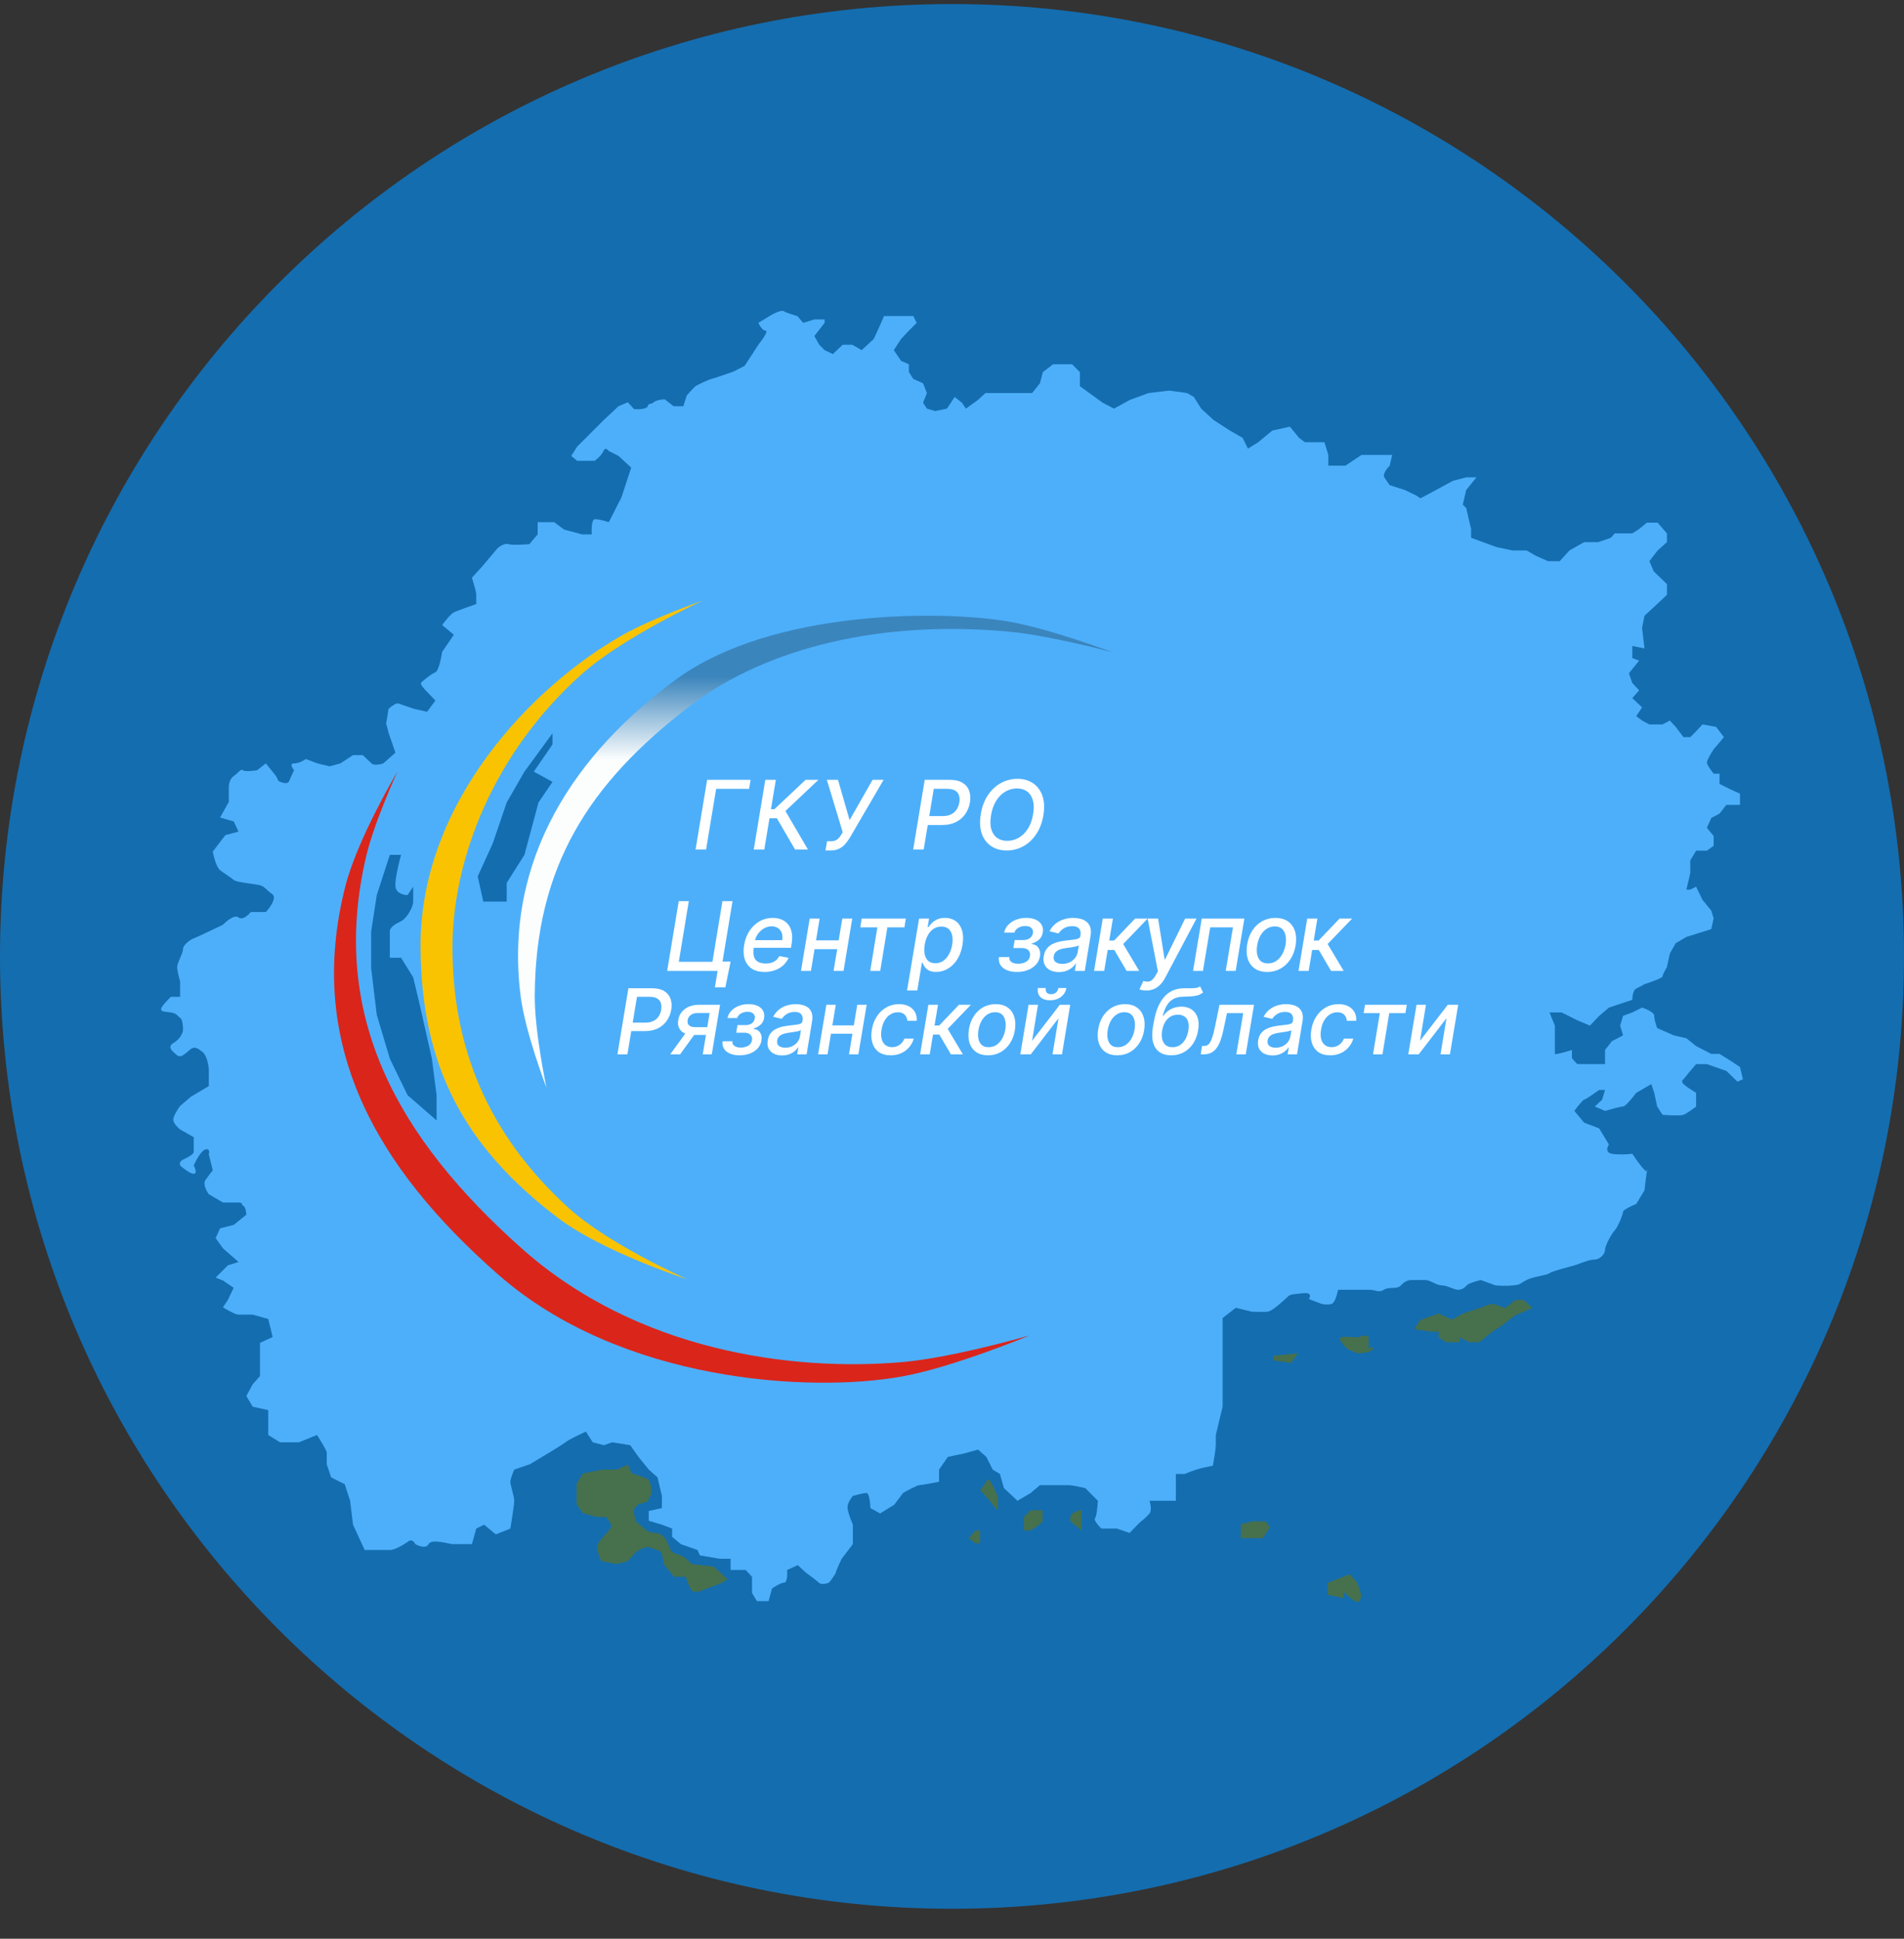 <svg width="56" height="57" viewBox="0 0 56 57" fill="none" xmlns="http://www.w3.org/2000/svg">
<rect x="0" y="0" width="56" height="57" fill="#333333" stroke="none"/>
<g clip-path="url(#clip0_1587_1049)">
<path d="M56 28.119C56 12.655 43.464 0.119 28 0.119C12.536 0.119 0 12.655 0 28.119C0 43.583 12.536 56.119 28 56.119C43.464 56.119 56 43.583 56 28.119Z" fill="#146DAF"/>
<path d="M24.253 9.492L23.952 9.879L24.096 10.137L24.253 10.295L24.497 10.41L24.783 10.137H25.07L25.342 10.295L25.7 9.965L25.915 9.492L26.001 9.292H26.503H26.861L26.961 9.492L26.732 9.722L26.503 9.965L26.288 10.295L26.503 10.61L26.732 10.71V10.94L26.861 11.14L27.148 11.269L27.262 11.556L27.148 11.842L27.262 12.014L27.506 12.086L27.85 12.014L28.079 11.671L28.294 11.842L28.408 12.014L28.767 11.756L28.982 11.556H29.512H29.913H30.357L30.586 11.269L30.672 10.94L30.973 10.71H31.532L31.761 10.94V11.355L32.435 11.842L32.764 12.014L33.237 11.756L33.781 11.556L34.383 11.484L34.913 11.556L35.114 11.671L35.329 12.014L35.687 12.344L36.174 12.659L36.547 12.874L36.704 13.189L37.005 13.003L37.421 12.659L37.937 12.544L38.209 12.874L38.381 13.003H38.696H38.954L39.069 13.376V13.691H39.57L40.043 13.376H40.602H40.946L40.874 13.691C40.797 13.767 40.659 13.943 40.716 14.035C40.774 14.126 40.845 14.226 40.874 14.264L41.318 14.407L41.648 14.565L41.777 14.651L42.235 14.407L42.737 14.135L43.123 14.035H43.424L43.123 14.407L43.023 14.837L43.123 14.937L43.267 15.553V15.811L44.012 16.084L44.485 16.184H44.9L45.172 16.341L45.531 16.499H45.874L46.161 16.184L46.591 15.94H47.006L47.379 15.811L47.493 15.682H48.009L48.21 15.553L48.439 15.367H48.754L49.027 15.682V15.94L48.754 16.184L48.511 16.499L48.64 16.8L49.027 17.172V17.488L48.754 17.746L48.367 18.104L48.296 18.462L48.367 19.064L48.009 18.992V19.35L48.21 19.422L47.909 19.795L48.009 20.081L48.21 20.296L48.009 20.525L48.296 20.797L48.124 21.055L48.296 21.184L48.511 21.299H48.898L49.113 21.184L49.285 21.371L49.514 21.672H49.714L49.886 21.5L50.073 21.299L50.474 21.371L50.703 21.672L50.402 22.03C50.335 22.13 50.202 22.348 50.202 22.417C50.202 22.485 50.335 22.665 50.402 22.746H50.574V23.047L50.918 23.219L51.176 23.334V23.663H50.775L50.574 23.921L50.331 24.05L50.202 24.337L50.402 24.58V24.867L50.202 25.01H49.886L49.714 25.297V25.669L49.6 26.156H49.714L49.886 26.07L50.073 26.457L50.331 26.772L50.402 27.002L50.331 27.317L49.6 27.546L49.285 27.732L49.113 28.033L49.027 28.434C48.984 28.506 48.898 28.661 48.898 28.707C48.898 28.753 48.544 28.879 48.367 28.936C48.325 28.96 48.216 29.019 48.124 29.065C48.032 29.111 48.009 29.304 48.009 29.395L47.322 29.624L47.035 29.867L46.763 30.154L46.39 29.996L45.932 29.767H45.574L45.731 30.154V30.526V30.985C45.731 31.019 46.066 30.923 46.233 30.87V31.114L46.39 31.286H46.691H47.035H47.207V30.87L47.408 30.612L47.737 30.44L47.651 30.154L47.737 29.867L48.009 29.767L48.296 29.624C48.415 29.662 48.654 29.764 48.654 29.867C48.654 29.971 48.711 30.149 48.74 30.226L49.227 30.44L49.6 30.526L49.886 30.756L50.331 30.985H50.574L50.918 31.2L51.176 31.372L51.262 31.73L51.104 31.802L50.775 31.486L50.202 31.286H49.886L49.714 31.486L49.514 31.73C49.485 31.749 49.445 31.805 49.514 31.873C49.583 31.942 49.791 32.074 49.886 32.131V32.532C49.8 32.599 49.605 32.742 49.514 32.776C49.422 32.81 49.065 32.79 48.898 32.776L48.74 32.532L48.654 32.131L48.568 31.873L48.124 32.131C48.024 32.265 47.806 32.532 47.737 32.532C47.668 32.532 47.355 32.618 47.207 32.661L46.906 32.532L47.121 32.332L47.207 32.045H47.035C46.901 32.141 46.625 32.332 46.591 32.332C46.556 32.332 46.386 32.551 46.304 32.661L46.591 33.005L47.035 33.177L47.322 33.65C47.269 33.726 47.213 33.888 47.408 33.922C47.602 33.957 47.89 33.937 48.009 33.922C48.136 34.115 48.373 34.446 48.437 34.441C48.447 34.38 48.453 34.359 48.453 34.409C48.453 34.43 48.448 34.44 48.437 34.441C48.418 34.559 48.386 34.826 48.367 34.997L48.124 35.398C47.995 35.45 47.737 35.57 47.737 35.627C47.737 35.699 47.58 36.086 47.493 36.172C47.408 36.258 47.207 36.616 47.207 36.745C47.207 36.874 47.049 37.031 46.906 37.031C46.763 37.031 46.548 37.117 46.39 37.175C46.233 37.232 45.674 37.361 45.574 37.433C45.473 37.504 45.129 37.519 44.9 37.633C44.671 37.748 44.757 37.762 44.513 37.791C44.318 37.814 44.079 37.8 43.983 37.791L43.553 37.633C43.434 37.662 43.184 37.733 43.138 37.791C43.08 37.862 42.995 37.92 42.88 37.92C42.765 37.92 42.565 37.791 42.407 37.791C42.249 37.791 42.063 37.633 41.92 37.633H41.519C41.433 37.633 41.318 37.662 41.203 37.791C41.089 37.92 40.86 37.819 40.702 37.92C40.544 38.02 40.473 37.92 40.258 37.92H39.355C39.331 38.044 39.261 38.301 39.169 38.335C39.077 38.37 38.93 38.35 38.868 38.335L38.495 38.192C38.543 38.125 38.578 37.997 38.338 38.02C38.037 38.049 37.951 38.049 37.879 38.12C37.65 38.335 37.407 38.55 37.278 38.565C37.174 38.576 36.929 38.569 36.819 38.565L36.346 38.45L35.959 38.751V41.358L35.759 42.19V42.49C35.759 42.594 35.701 42.935 35.673 43.092C35.553 43.116 35.289 43.172 35.186 43.207C35.082 43.241 34.913 43.307 34.842 43.336H34.584V43.665V44.124H34.412H33.81C33.839 44.215 33.879 44.416 33.81 44.496C33.724 44.597 33.624 44.683 33.566 44.726C33.521 44.76 33.318 44.969 33.223 45.069L32.85 44.941H32.392C32.31 44.859 32.16 44.685 32.205 44.64C32.251 44.594 32.282 44.277 32.291 44.124L31.919 43.751C31.795 43.723 31.526 43.665 31.446 43.665H30.586L30.314 43.895L29.927 44.124L29.526 43.751L29.411 43.336L29.196 43.207L29.01 42.834L28.767 42.619L28.351 42.734L27.878 42.834L27.62 43.207V43.565C27.448 43.599 27.09 43.665 27.033 43.665C26.976 43.665 26.694 43.818 26.56 43.895L26.302 44.239L25.887 44.496L25.6 44.339C25.595 44.191 25.566 43.895 25.485 43.895C25.405 43.895 25.184 43.952 25.084 43.981C25.027 44.047 24.915 44.213 24.927 44.339C24.938 44.465 25.036 44.716 25.084 44.826V45.399L24.755 45.829C24.702 45.939 24.594 46.173 24.583 46.23C24.571 46.287 24.444 46.455 24.382 46.531C24.311 46.56 24.15 46.6 24.081 46.531C24.012 46.462 23.795 46.302 23.694 46.23L23.465 46.015L23.15 46.158C23.16 46.283 23.156 46.531 23.064 46.531C22.972 46.531 22.787 46.646 22.706 46.703L22.605 47.075H22.262L22.118 46.832V46.359L21.932 46.158H21.488V45.829H21.173L20.585 45.729L20.514 45.571L20.026 45.399L19.768 45.184V44.941L19.468 44.826L19.081 44.711V44.425L19.468 44.339V43.981L19.339 43.436L19.081 43.207L18.78 42.834L18.536 42.49L18.006 42.404L17.762 42.49L17.433 42.404L17.232 42.089C17.065 42.166 16.711 42.336 16.631 42.404C16.55 42.473 15.9 42.863 15.585 43.049L15.126 43.207C15.088 43.293 15.011 43.485 15.011 43.565C15.011 43.665 15.126 44.009 15.126 44.124C15.126 44.216 15.05 44.706 15.011 44.941L14.582 45.112L14.238 44.826L14.008 44.941L13.88 45.399H13.321C13.22 45.399 12.69 45.227 12.604 45.399C12.536 45.537 12.318 45.456 12.217 45.399C12.189 45.342 12.109 45.244 12.017 45.313C11.902 45.399 11.616 45.571 11.472 45.571H10.727L10.383 44.826L10.297 44.124L10.14 43.637L9.739 43.436L9.61 43.049V42.705C9.61 42.648 9.419 42.338 9.323 42.19L8.793 42.404H8.234L7.89 42.19V41.86V41.459L7.432 41.358L7.246 41.043L7.432 40.699L7.647 40.456V39.983V39.481L8.019 39.31L7.89 38.779L7.432 38.651H7.016C6.925 38.651 6.672 38.507 6.558 38.436L6.701 38.221L6.873 37.862L6.558 37.648L6.343 37.562L6.701 37.203L7.016 37.103L6.558 36.702L6.343 36.401L6.472 36.114L6.873 36.014L7.246 35.713C7.241 35.637 7.217 35.478 7.16 35.455C7.088 35.427 7.16 35.355 7.016 35.355H6.558L6.142 35.111C6.075 35.021 5.962 34.81 6.042 34.696C6.122 34.581 6.219 34.457 6.257 34.409L6.142 33.937C6.161 33.874 6.168 33.759 6.042 33.793C5.916 33.828 5.76 34.123 5.698 34.266C5.741 34.347 5.801 34.51 5.698 34.51C5.595 34.51 5.388 34.347 5.297 34.266C5.283 34.228 5.28 34.14 5.383 34.094C5.512 34.037 5.698 33.937 5.698 33.865V33.435L5.297 33.206C5.23 33.153 5.096 33.022 5.096 32.919C5.096 32.816 5.23 32.609 5.297 32.518L5.612 32.246L6.142 31.931V31.486C6.142 31.329 6.085 31.028 5.956 30.928C5.827 30.827 5.727 30.756 5.612 30.842C5.498 30.928 5.326 31.128 5.211 31.028C5.096 30.928 4.896 30.784 5.096 30.67C5.297 30.555 5.383 30.355 5.383 30.283C5.383 30.211 5.383 29.982 5.297 29.925C5.211 29.867 5.211 29.796 5.025 29.767C4.838 29.738 4.738 29.753 4.738 29.667C4.738 29.598 4.929 29.399 5.025 29.308H5.297V28.85C5.268 28.755 5.211 28.538 5.211 28.434C5.211 28.305 5.383 28.033 5.383 27.904C5.383 27.775 5.612 27.618 5.698 27.589C5.767 27.566 6.3 27.312 6.558 27.188C6.663 27.078 6.902 26.881 7.016 26.973C7.131 27.065 7.303 26.906 7.375 26.815H7.819C7.943 26.682 8.154 26.388 8.005 26.285C7.819 26.156 7.819 26.099 7.69 26.042C7.561 25.984 6.973 25.956 6.873 25.87C6.773 25.784 6.601 25.683 6.472 25.583C6.369 25.503 6.286 25.187 6.257 25.039L6.629 24.552L7.016 24.451L6.873 24.15L6.472 24.036L6.73 23.577V23.133C6.73 23.061 6.758 22.898 6.873 22.818C7.016 22.718 7.088 22.589 7.145 22.646C7.191 22.692 7.441 22.665 7.561 22.646L7.819 22.445L8.12 22.818L8.191 22.961C8.277 23.009 8.461 23.076 8.506 22.961C8.564 22.818 8.65 22.646 8.65 22.646C8.592 22.579 8.512 22.445 8.65 22.445C8.787 22.445 8.936 22.359 8.994 22.316L9.338 22.445L9.696 22.531L10.011 22.445L10.383 22.202H10.67C10.727 22.254 10.859 22.377 10.928 22.445C10.997 22.514 11.186 22.474 11.272 22.445L11.63 22.13L11.429 21.543L11.358 21.27L11.429 20.84C11.496 20.778 11.647 20.66 11.716 20.683C11.785 20.706 12.05 20.797 12.175 20.84L12.561 20.927L12.805 20.597L12.561 20.339C12.485 20.267 12.344 20.113 12.389 20.067C12.447 20.009 12.69 19.809 12.805 19.766C12.897 19.732 12.977 19.35 13.005 19.164L13.349 18.663L13.005 18.376C13.082 18.271 13.258 18.049 13.349 18.003C13.441 17.958 13.827 17.822 14.008 17.76V17.473C14.008 17.405 13.922 17.12 13.88 16.986L14.18 16.657L14.639 16.112C14.701 16.06 14.851 15.963 14.954 15.998C15.057 16.032 15.408 16.012 15.57 15.998L15.814 15.711V15.353H16.301L16.588 15.568L17.118 15.711H17.404C17.395 15.568 17.399 15.278 17.49 15.267C17.582 15.255 17.805 15.319 17.906 15.353L18.278 14.622L18.565 13.748L18.192 13.404L17.906 13.261C17.872 13.213 17.794 13.146 17.748 13.261C17.702 13.376 17.557 13.5 17.49 13.547H16.974L16.802 13.404L16.974 13.132L17.748 12.358L18.192 11.943L18.465 11.828L18.651 12.029C18.77 12.038 19.018 12.034 19.052 11.943C19.095 11.828 19.124 11.914 19.224 11.828C19.304 11.759 19.477 11.742 19.553 11.742L19.811 11.943H20.098L20.198 11.627C20.265 11.551 20.41 11.39 20.456 11.355C20.514 11.312 20.857 11.155 20.929 11.14C20.986 11.129 21.383 10.992 21.574 10.925L21.903 10.754L22.305 10.137C22.414 9.999 22.611 9.722 22.52 9.722C22.428 9.722 22.338 9.569 22.305 9.492L22.634 9.292C22.744 9.225 22.981 9.103 23.05 9.149C23.118 9.195 23.346 9.263 23.451 9.292L23.623 9.492L23.952 9.392H24.253V9.492Z" fill="#4DAFFA"/>
<path d="M18.141 43.207L18.465 43.058L18.577 43.319C18.685 43.348 18.928 43.421 19.038 43.481C19.147 43.541 19.166 43.797 19.162 43.917L19.038 44.154L18.776 44.228C18.735 44.261 18.649 44.343 18.639 44.403C18.629 44.462 18.685 44.652 18.714 44.739L19.038 45.013C19.087 45.033 19.214 45.075 19.324 45.075C19.433 45.075 19.552 45.208 19.598 45.274L19.747 45.623C19.81 45.652 19.954 45.715 20.034 45.735C20.113 45.755 20.274 45.909 20.345 45.984L20.992 46.059L21.403 46.432L21.217 46.544L20.992 46.632L20.656 46.756C20.582 46.789 20.415 46.836 20.345 46.756C20.275 46.676 20.2 46.457 20.171 46.358H19.822L19.523 45.984C19.502 45.864 19.458 45.623 19.448 45.623C19.436 45.623 19.15 45.486 19.038 45.486C18.948 45.486 18.784 45.577 18.714 45.623L18.465 45.897L18.141 45.984L17.68 45.897C17.639 45.793 17.556 45.566 17.556 45.486C17.556 45.406 17.689 45.237 17.755 45.162C17.813 45.104 17.937 44.97 17.967 44.901C17.997 44.831 17.888 44.672 17.83 44.602H17.556L17.145 44.49L16.958 44.228V43.618L17.145 43.319C17.328 43.282 17.705 43.207 17.755 43.207H18.141Z" fill="#47704D"/>
<path d="M28.49 45.222L28.688 44.996H28.829V45.377H28.688L28.49 45.222Z" fill="#47704D"/>
<path d="M29.111 44.121C29.168 44.201 29.295 44.37 29.352 44.403V44.022C29.295 43.881 29.168 43.585 29.111 43.528C29.041 43.458 29.027 43.542 28.985 43.599C28.951 43.644 28.867 43.759 28.829 43.81L29.111 44.121Z" fill="#47704D"/>
<path d="M30.114 44.601V44.996H30.311C30.429 44.926 30.664 44.773 30.664 44.728V44.403H30.311L30.114 44.601Z" fill="#47704D"/>
<path d="M31.483 44.728L31.808 44.996V44.813V44.403C31.761 44.403 31.644 44.42 31.553 44.488C31.463 44.556 31.469 44.676 31.483 44.728Z" fill="#47704D"/>
<path d="M36.494 44.813V45.222H36.734H37.143L37.355 44.897L37.228 44.728H36.833L36.494 44.813Z" fill="#47704D"/>
<path d="M39.049 46.888L39.515 46.987V46.803C39.618 46.902 39.845 47.099 39.924 47.099C40.003 47.099 40.032 46.958 40.037 46.888L39.924 46.535L39.698 46.281L39.049 46.535V46.888Z" fill="#47704D"/>
<path d="M37.454 39.858L38.174 39.788L37.976 40.07L37.454 39.999V39.858Z" fill="#47704D"/>
<path d="M39.43 39.322C39.34 39.356 39.524 39.562 39.628 39.66L39.924 39.788C40.061 39.788 40.342 39.762 40.376 39.66C40.41 39.559 40.305 39.618 40.249 39.66C40.254 39.59 40.26 39.423 40.249 39.322C40.237 39.22 40.028 39.279 39.924 39.322C39.797 39.308 39.52 39.288 39.43 39.322Z" fill="#47704D"/>
<path d="M41.604 39.082L42.084 39.152H42.31V39.322L42.536 39.463H42.931V39.322L43.213 39.463H43.51L43.891 39.152C43.985 39.096 44.193 38.966 44.272 38.898C44.351 38.831 44.502 38.72 44.568 38.672C44.728 38.602 45.051 38.461 45.062 38.461C45.074 38.461 44.907 38.301 44.822 38.221H44.568L44.272 38.461C44.168 38.418 43.947 38.334 43.891 38.334C43.834 38.334 43.613 38.418 43.51 38.461L43.03 38.616L42.705 38.8L42.31 38.616C42.164 38.668 41.858 38.777 41.801 38.8C41.745 38.822 41.646 38.997 41.604 39.082Z" fill="#47704D"/>
<path d="M26.525 40.048C28.018 39.921 30.281 39.263 30.281 39.263C30.281 39.263 28.041 40.197 26.525 40.47C23.806 40.958 18.253 40.631 14.661 37.48C11.056 34.318 8.974 30.704 10.157 26.057C10.514 24.654 11.69 22.684 11.69 22.684C11.69 22.684 11.007 24.166 10.77 25.175C9.663 29.885 11.721 33.474 15.332 36.694C18.737 39.731 23.297 40.324 26.525 40.048Z" fill="#DA251B"/>
<path d="M16.404 35.803C17.715 36.801 20.215 37.613 20.215 37.613C20.215 37.613 17.909 36.589 16.734 35.524C14.305 33.322 13.308 30.727 13.308 27.86C13.308 25.246 14.522 22.129 17.115 19.815C18.326 18.735 20.668 17.658 20.668 17.658C20.668 17.658 19.18 18.179 18.307 18.673C15.669 20.167 12.34 23.588 12.369 27.86C12.393 31.339 13.636 33.695 16.404 35.803Z" fill="#F9C302"/>
<path d="M15.311 29.272C15.447 30.361 16.072 31.976 16.072 31.976C16.072 31.976 15.722 30.337 15.728 29.272C15.75 25.494 17.301 23.041 20.303 20.748C22.553 19.03 25.979 18.208 29.744 18.579C30.929 18.696 32.733 19.181 32.733 19.181C32.733 19.181 30.942 18.508 29.744 18.288C27.78 17.927 22.721 17.906 19.902 19.964C16.934 22.131 14.807 25.25 15.311 29.272Z" fill="url(#paint0_linear_1587_1049)"/>
<path d="M22.076 22.927L22.032 23.193H21.063L20.767 24.977H20.458L20.798 22.927H22.076ZM23.385 24.977L22.849 24.058H22.632L22.479 24.977H22.169L22.509 22.927H22.819L22.675 23.792H22.776L23.695 22.927H24.072L23.101 23.844L23.763 24.977H23.385ZM24.279 25.005L24.325 24.732H24.447C24.498 24.732 24.543 24.724 24.579 24.706C24.616 24.689 24.647 24.666 24.673 24.636C24.7 24.606 24.723 24.573 24.743 24.538L24.785 24.465L24.319 22.927H24.647L24.988 24.112L25.664 22.927H25.988L25 24.621C24.958 24.689 24.912 24.752 24.864 24.81C24.815 24.869 24.755 24.916 24.684 24.951C24.614 24.987 24.525 25.005 24.418 25.005H24.279ZM26.858 24.977L27.198 22.927H27.929C28.087 22.927 28.214 22.956 28.309 23.014C28.404 23.072 28.47 23.151 28.505 23.251C28.541 23.351 28.549 23.464 28.528 23.59C28.507 23.716 28.461 23.83 28.392 23.93C28.323 24.031 28.232 24.11 28.117 24.169C28.002 24.227 27.866 24.256 27.707 24.256H27.204L27.247 23.994H27.721C27.822 23.994 27.907 23.976 27.976 23.942C28.045 23.906 28.099 23.858 28.139 23.797C28.178 23.736 28.204 23.667 28.216 23.59C28.229 23.512 28.225 23.443 28.206 23.384C28.186 23.324 28.148 23.277 28.091 23.243C28.034 23.209 27.955 23.192 27.852 23.192H27.464L27.167 24.977H26.858ZM30.688 23.972C30.651 24.187 30.581 24.372 30.477 24.526C30.374 24.68 30.247 24.799 30.097 24.881C29.947 24.963 29.786 25.005 29.612 25.005C29.432 25.005 29.277 24.962 29.149 24.875C29.021 24.789 28.93 24.666 28.875 24.506C28.819 24.346 28.81 24.155 28.847 23.933C28.883 23.718 28.953 23.533 29.056 23.379C29.16 23.224 29.287 23.105 29.437 23.023C29.588 22.94 29.751 22.898 29.926 22.898C30.105 22.898 30.258 22.942 30.385 23.029C30.513 23.115 30.604 23.238 30.66 23.399C30.715 23.559 30.724 23.75 30.688 23.972ZM30.386 23.933C30.414 23.77 30.41 23.633 30.376 23.521C30.343 23.409 30.286 23.324 30.205 23.267C30.124 23.209 30.027 23.181 29.913 23.181C29.791 23.181 29.677 23.212 29.571 23.273C29.466 23.334 29.376 23.424 29.301 23.541C29.226 23.659 29.175 23.802 29.148 23.972C29.12 24.135 29.123 24.273 29.157 24.384C29.191 24.495 29.248 24.58 29.329 24.637C29.411 24.694 29.508 24.722 29.622 24.722C29.743 24.722 29.856 24.692 29.962 24.631C30.068 24.57 30.158 24.481 30.233 24.364C30.308 24.247 30.359 24.103 30.386 23.933Z" fill="white"/>
<path d="M21.488 28.272L21.334 29.029H21.026L21.106 28.545H20.962L21.009 28.272H21.488ZM19.622 28.545L19.963 26.495H20.259L19.965 28.277H20.954L21.248 26.495H21.545L21.205 28.545H19.622ZM22.486 28.576C22.335 28.576 22.21 28.544 22.111 28.479C22.013 28.413 21.945 28.322 21.905 28.204C21.866 28.085 21.859 27.946 21.886 27.786C21.912 27.629 21.965 27.49 22.043 27.37C22.122 27.25 22.22 27.156 22.337 27.088C22.456 27.021 22.586 26.987 22.729 26.987C22.816 26.987 22.897 27.002 22.974 27.03C23.052 27.059 23.117 27.104 23.171 27.166C23.225 27.227 23.263 27.307 23.284 27.405C23.305 27.502 23.304 27.621 23.281 27.76L23.264 27.866H22.041L22.076 27.642H23.005C23.019 27.563 23.015 27.494 22.994 27.433C22.973 27.371 22.936 27.323 22.884 27.288C22.833 27.252 22.768 27.235 22.69 27.235C22.61 27.235 22.535 27.256 22.466 27.298C22.396 27.34 22.338 27.393 22.291 27.459C22.245 27.524 22.216 27.59 22.204 27.659L22.169 27.864C22.152 27.976 22.155 28.066 22.178 28.134C22.202 28.203 22.244 28.252 22.305 28.283C22.364 28.313 22.44 28.329 22.53 28.329C22.588 28.329 22.642 28.321 22.691 28.305C22.741 28.288 22.785 28.264 22.824 28.232C22.863 28.199 22.895 28.158 22.921 28.11L23.195 28.16C23.159 28.244 23.106 28.317 23.037 28.38C22.968 28.442 22.887 28.49 22.794 28.525C22.701 28.559 22.598 28.576 22.486 28.576ZM24.749 27.647L24.706 27.906H23.873L23.915 27.647H24.749ZM24.107 27.007L23.851 28.545H23.558L23.815 27.007H24.107ZM25.066 27.007L24.81 28.545H24.517L24.774 27.007H25.066ZM25.303 27.266L25.345 27.007H26.642L26.6 27.266H26.099L25.889 28.545H25.595L25.805 27.266H25.303ZM26.678 29.122L27.032 27.007H27.325L27.284 27.257H27.309C27.331 27.225 27.362 27.188 27.401 27.145C27.44 27.104 27.492 27.067 27.556 27.035C27.62 27.003 27.7 26.987 27.795 26.987C27.919 26.987 28.024 27.019 28.11 27.081C28.197 27.144 28.258 27.235 28.295 27.353C28.331 27.471 28.336 27.613 28.309 27.779C28.281 27.945 28.23 28.088 28.154 28.207C28.079 28.325 27.988 28.416 27.88 28.48C27.773 28.543 27.658 28.575 27.533 28.575C27.439 28.575 27.366 28.559 27.312 28.528C27.258 28.497 27.218 28.46 27.192 28.418C27.166 28.376 27.147 28.338 27.134 28.306H27.115L26.979 29.122H26.678ZM27.198 27.776C27.18 27.884 27.18 27.979 27.198 28.06C27.215 28.142 27.25 28.206 27.302 28.252C27.354 28.297 27.424 28.32 27.51 28.32C27.599 28.32 27.678 28.296 27.745 28.249C27.812 28.201 27.868 28.136 27.912 28.053C27.957 27.971 27.988 27.879 28.005 27.776C28.022 27.675 28.022 27.584 28.004 27.503C27.988 27.422 27.953 27.358 27.901 27.312C27.849 27.265 27.778 27.242 27.688 27.242C27.601 27.242 27.523 27.264 27.456 27.309C27.389 27.353 27.334 27.416 27.29 27.496C27.246 27.576 27.215 27.669 27.198 27.776ZM29.381 28.139H29.686C29.679 28.201 29.7 28.25 29.747 28.284C29.794 28.318 29.86 28.335 29.945 28.335C30.031 28.335 30.108 28.316 30.174 28.28C30.241 28.242 30.281 28.185 30.293 28.107C30.301 28.06 30.297 28.019 30.279 27.984C30.263 27.949 30.235 27.922 30.196 27.902C30.158 27.883 30.11 27.873 30.054 27.873H29.804L29.844 27.638H30.094C30.178 27.638 30.244 27.619 30.292 27.581C30.341 27.542 30.37 27.494 30.38 27.435C30.39 27.372 30.375 27.322 30.336 27.284C30.298 27.245 30.239 27.226 30.157 27.226C30.076 27.226 30.006 27.244 29.946 27.281C29.886 27.317 29.85 27.363 29.837 27.421H29.534C29.551 27.335 29.59 27.259 29.651 27.195C29.712 27.129 29.789 27.078 29.881 27.042C29.973 27.006 30.074 26.987 30.183 26.987C30.297 26.987 30.393 27.006 30.471 27.042C30.548 27.079 30.604 27.13 30.639 27.195C30.674 27.259 30.684 27.334 30.67 27.418C30.656 27.503 30.619 27.572 30.56 27.626C30.5 27.679 30.429 27.718 30.345 27.741L30.341 27.757C30.4 27.761 30.45 27.779 30.491 27.811C30.531 27.843 30.56 27.886 30.578 27.938C30.595 27.991 30.598 28.051 30.587 28.117C30.571 28.212 30.532 28.293 30.469 28.362C30.406 28.43 30.326 28.483 30.228 28.521C30.132 28.558 30.024 28.576 29.907 28.576C29.794 28.576 29.695 28.558 29.612 28.523C29.528 28.487 29.466 28.436 29.424 28.371C29.383 28.305 29.369 28.228 29.381 28.139ZM31.142 28.579C31.045 28.579 30.96 28.561 30.887 28.525C30.814 28.488 30.761 28.435 30.726 28.366C30.691 28.296 30.682 28.211 30.699 28.11C30.713 28.024 30.742 27.952 30.785 27.896C30.828 27.84 30.881 27.796 30.943 27.763C31.005 27.73 31.073 27.705 31.145 27.688C31.218 27.671 31.291 27.659 31.366 27.651C31.459 27.64 31.535 27.631 31.593 27.624C31.651 27.617 31.695 27.605 31.725 27.59C31.754 27.574 31.772 27.548 31.778 27.512V27.505C31.792 27.418 31.779 27.351 31.74 27.303C31.701 27.254 31.634 27.23 31.538 27.23C31.438 27.23 31.354 27.252 31.285 27.296C31.218 27.34 31.168 27.389 31.136 27.444L30.868 27.38C30.916 27.286 30.977 27.211 31.051 27.154C31.126 27.096 31.208 27.053 31.296 27.027C31.385 27.001 31.476 26.987 31.569 26.987C31.63 26.987 31.694 26.995 31.76 27.009C31.826 27.023 31.886 27.049 31.94 27.087C31.995 27.125 32.035 27.18 32.062 27.251C32.089 27.321 32.093 27.412 32.074 27.524L31.905 28.545H31.613L31.649 28.335H31.637C31.611 28.373 31.576 28.412 31.531 28.449C31.486 28.486 31.431 28.517 31.366 28.542C31.302 28.567 31.227 28.579 31.142 28.579ZM31.244 28.339C31.328 28.339 31.401 28.322 31.466 28.29C31.53 28.257 31.583 28.214 31.623 28.162C31.663 28.108 31.688 28.051 31.698 27.99L31.731 27.792C31.718 27.803 31.696 27.812 31.664 27.821C31.632 27.83 31.597 27.838 31.558 27.844C31.518 27.851 31.48 27.857 31.442 27.861C31.404 27.866 31.373 27.87 31.349 27.874C31.29 27.882 31.235 27.894 31.183 27.911C31.133 27.929 31.09 27.954 31.056 27.986C31.022 28.018 31.001 28.061 30.992 28.114C30.98 28.189 30.998 28.245 31.045 28.283C31.093 28.32 31.16 28.339 31.244 28.339ZM32.178 28.545L32.434 27.007H32.733L32.625 27.652H32.769L33.385 27.007H33.755L33.035 27.755L33.506 28.545H33.135L32.774 27.93H32.579L32.477 28.545H32.178ZM33.714 29.122C33.669 29.122 33.628 29.118 33.593 29.11C33.558 29.104 33.531 29.096 33.514 29.088L33.628 28.843C33.681 28.858 33.728 28.864 33.769 28.86C33.811 28.857 33.851 28.84 33.887 28.808C33.924 28.777 33.961 28.727 33.999 28.66L34.056 28.559L33.754 27.007H34.062L34.253 28.204H34.269L34.857 27.007H35.191L34.269 28.748C34.225 28.831 34.176 28.9 34.12 28.954C34.066 29.01 34.004 29.051 33.936 29.079C33.869 29.108 33.795 29.122 33.714 29.122ZM35.09 28.545L35.346 27.007H36.599L36.343 28.545H36.051L36.264 27.266H35.594L35.381 28.545H35.09ZM37.274 28.576C37.128 28.576 37.005 28.543 36.907 28.476C36.809 28.409 36.74 28.314 36.7 28.194C36.661 28.072 36.654 27.931 36.68 27.77C36.706 27.613 36.757 27.475 36.833 27.358C36.911 27.24 37.007 27.149 37.123 27.084C37.24 27.02 37.37 26.987 37.513 26.987C37.659 26.987 37.781 27.021 37.878 27.088C37.976 27.156 38.045 27.25 38.086 27.372C38.126 27.493 38.133 27.635 38.106 27.796C38.081 27.952 38.029 28.089 37.951 28.207C37.874 28.323 37.777 28.414 37.661 28.479C37.545 28.544 37.416 28.576 37.274 28.576ZM37.291 28.325C37.387 28.325 37.471 28.299 37.542 28.249C37.614 28.198 37.673 28.131 37.718 28.046C37.764 27.962 37.794 27.87 37.811 27.77C37.827 27.673 37.826 27.585 37.81 27.505C37.795 27.424 37.761 27.359 37.71 27.311C37.659 27.262 37.587 27.238 37.496 27.238C37.4 27.238 37.315 27.263 37.243 27.315C37.171 27.365 37.112 27.433 37.066 27.518C37.022 27.603 36.991 27.695 36.975 27.795C36.96 27.891 36.96 27.98 36.975 28.06C36.991 28.14 37.024 28.205 37.075 28.253C37.127 28.301 37.199 28.325 37.291 28.325ZM38.192 28.545L38.448 27.007H38.747L38.639 27.652H38.783L39.399 27.007H39.769L39.048 27.755L39.52 28.545H39.149L38.788 27.93H38.593L38.491 28.545H38.192Z" fill="white"/>
<path d="M18.16 30.998L18.482 29.056H19.175C19.325 29.056 19.445 29.083 19.535 29.138C19.625 29.193 19.687 29.268 19.721 29.363C19.755 29.458 19.762 29.565 19.743 29.685C19.723 29.804 19.68 29.912 19.614 30.007C19.549 30.102 19.462 30.177 19.353 30.233C19.244 30.288 19.115 30.315 18.965 30.315H18.488L18.529 30.067H18.978C19.074 30.067 19.154 30.05 19.219 30.017C19.285 29.984 19.337 29.939 19.374 29.881C19.411 29.823 19.436 29.757 19.447 29.685C19.459 29.611 19.456 29.546 19.437 29.489C19.419 29.432 19.383 29.388 19.328 29.356C19.275 29.323 19.199 29.307 19.103 29.307H18.735L18.453 30.998H18.16ZM20.669 30.998L20.871 29.783H20.522C20.438 29.783 20.37 29.802 20.318 29.841C20.265 29.88 20.234 29.93 20.225 29.993C20.214 30.055 20.226 30.105 20.263 30.143C20.3 30.18 20.357 30.199 20.434 30.199H20.884L20.846 30.428H20.396C20.288 30.428 20.198 30.41 20.126 30.375C20.054 30.339 20.003 30.288 19.972 30.222C19.941 30.157 19.933 30.079 19.948 29.989C19.963 29.897 19.998 29.818 20.052 29.752C20.107 29.685 20.177 29.633 20.264 29.596C20.351 29.56 20.451 29.541 20.563 29.541H21.178L20.935 30.998H20.669ZM19.713 30.998L20.246 30.262H20.537L20.003 30.998H19.713ZM21.252 30.613H21.541C21.535 30.672 21.554 30.718 21.599 30.75C21.644 30.783 21.706 30.799 21.787 30.799C21.868 30.799 21.941 30.782 22.004 30.747C22.067 30.711 22.105 30.657 22.117 30.583C22.124 30.538 22.12 30.5 22.103 30.467C22.087 30.433 22.061 30.408 22.025 30.389C21.988 30.371 21.943 30.362 21.89 30.362H21.653L21.691 30.139H21.928C22.007 30.139 22.07 30.121 22.116 30.085C22.162 30.048 22.189 30.002 22.198 29.946C22.208 29.887 22.194 29.839 22.157 29.803C22.121 29.767 22.065 29.748 21.988 29.748C21.911 29.748 21.844 29.766 21.788 29.8C21.731 29.834 21.696 29.879 21.684 29.933H21.397C21.413 29.852 21.45 29.78 21.508 29.719C21.566 29.657 21.639 29.609 21.726 29.575C21.813 29.54 21.909 29.523 22.012 29.523C22.12 29.523 22.211 29.54 22.285 29.575C22.358 29.609 22.411 29.657 22.444 29.719C22.477 29.78 22.487 29.851 22.473 29.93C22.46 30.011 22.425 30.076 22.369 30.128C22.313 30.178 22.245 30.214 22.166 30.237L22.162 30.252C22.218 30.256 22.265 30.273 22.303 30.303C22.342 30.333 22.369 30.373 22.386 30.423C22.402 30.473 22.405 30.53 22.395 30.593C22.38 30.682 22.343 30.759 22.283 30.825C22.223 30.89 22.147 30.94 22.055 30.975C21.963 31.01 21.862 31.027 21.751 31.027C21.643 31.027 21.55 31.011 21.471 30.977C21.392 30.943 21.333 30.895 21.294 30.833C21.254 30.771 21.24 30.698 21.252 30.613ZM23.001 31.03C22.909 31.03 22.828 31.013 22.759 30.979C22.69 30.944 22.639 30.894 22.606 30.828C22.573 30.763 22.565 30.682 22.581 30.587C22.595 30.504 22.622 30.437 22.662 30.384C22.703 30.33 22.753 30.288 22.812 30.257C22.871 30.226 22.935 30.202 23.004 30.186C23.073 30.171 23.142 30.159 23.212 30.151C23.301 30.141 23.373 30.133 23.428 30.126C23.483 30.119 23.525 30.108 23.553 30.093C23.581 30.078 23.597 30.053 23.603 30.019V30.013C23.616 29.931 23.604 29.867 23.567 29.821C23.53 29.775 23.466 29.752 23.375 29.752C23.281 29.752 23.201 29.773 23.137 29.815C23.073 29.856 23.026 29.903 22.995 29.955L22.741 29.894C22.787 29.806 22.844 29.734 22.915 29.68C22.985 29.625 23.063 29.585 23.147 29.56C23.231 29.535 23.317 29.523 23.405 29.523C23.463 29.523 23.523 29.529 23.586 29.543C23.649 29.557 23.706 29.581 23.757 29.617C23.809 29.653 23.847 29.705 23.872 29.772C23.898 29.838 23.901 29.925 23.884 30.031L23.724 30.998H23.447L23.481 30.799H23.469C23.445 30.836 23.412 30.872 23.369 30.907C23.326 30.942 23.275 30.972 23.213 30.995C23.152 31.019 23.081 31.03 23.001 31.03ZM23.098 30.803C23.177 30.803 23.247 30.787 23.307 30.756C23.369 30.725 23.418 30.685 23.456 30.635C23.494 30.584 23.518 30.53 23.527 30.473L23.558 30.285C23.547 30.295 23.525 30.304 23.495 30.312C23.465 30.321 23.432 30.328 23.395 30.334C23.357 30.341 23.32 30.346 23.285 30.35C23.249 30.355 23.22 30.359 23.196 30.363C23.141 30.37 23.088 30.381 23.04 30.398C22.992 30.414 22.952 30.438 22.919 30.469C22.887 30.499 22.867 30.54 22.859 30.59C22.847 30.66 22.864 30.714 22.909 30.75C22.954 30.785 23.017 30.803 23.098 30.803ZM25.19 30.147L25.15 30.393H24.36L24.4 30.147H25.19ZM24.582 29.541L24.339 30.998H24.062L24.305 29.541H24.582ZM25.49 29.541L25.247 30.998H24.971L25.213 29.541H25.49ZM26.195 31.027C26.054 31.027 25.938 30.995 25.848 30.932C25.757 30.867 25.694 30.778 25.659 30.665C25.623 30.552 25.618 30.422 25.642 30.276C25.666 30.128 25.715 29.998 25.789 29.885C25.863 29.771 25.957 29.682 26.069 29.618C26.181 29.554 26.306 29.523 26.443 29.523C26.554 29.523 26.649 29.543 26.729 29.584C26.808 29.625 26.869 29.681 26.91 29.755C26.951 29.828 26.968 29.914 26.963 30.012H26.687C26.682 29.944 26.657 29.885 26.611 29.835C26.565 29.786 26.497 29.762 26.407 29.762C26.328 29.762 26.255 29.782 26.189 29.824C26.122 29.865 26.067 29.924 26.021 30C25.976 30.076 25.945 30.166 25.928 30.27C25.91 30.376 25.911 30.468 25.931 30.545C25.951 30.622 25.987 30.682 26.039 30.724C26.091 30.766 26.158 30.788 26.237 30.788C26.292 30.788 26.342 30.778 26.389 30.758C26.436 30.738 26.478 30.709 26.514 30.672C26.551 30.634 26.579 30.59 26.599 30.537H26.876C26.849 30.631 26.804 30.715 26.74 30.789C26.677 30.863 26.599 30.922 26.507 30.964C26.414 31.006 26.311 31.027 26.195 31.027ZM27.062 30.998L27.305 29.541H27.588L27.486 30.152H27.622L28.206 29.541H28.556L27.874 30.25L28.32 30.998H27.968L27.627 30.416H27.442L27.345 30.998H27.062ZM29.06 31.027C28.921 31.027 28.805 30.996 28.713 30.933C28.62 30.869 28.554 30.78 28.516 30.665C28.479 30.55 28.473 30.416 28.497 30.264C28.521 30.115 28.57 29.985 28.642 29.873C28.716 29.762 28.807 29.676 28.917 29.614C29.028 29.553 29.151 29.523 29.286 29.523C29.425 29.523 29.54 29.554 29.633 29.618C29.725 29.682 29.791 29.772 29.829 29.887C29.867 30.002 29.873 30.136 29.849 30.289C29.825 30.437 29.776 30.566 29.702 30.677C29.628 30.788 29.537 30.874 29.427 30.936C29.317 30.997 29.194 31.027 29.06 31.027ZM29.076 30.789C29.167 30.789 29.246 30.765 29.314 30.717C29.382 30.669 29.438 30.605 29.481 30.526C29.524 30.446 29.553 30.359 29.569 30.264C29.584 30.172 29.583 30.089 29.568 30.013C29.553 29.936 29.522 29.875 29.473 29.829C29.424 29.783 29.357 29.76 29.27 29.76C29.179 29.76 29.099 29.784 29.03 29.833C28.962 29.881 28.906 29.945 28.863 30.025C28.821 30.105 28.792 30.193 28.777 30.288C28.762 30.379 28.762 30.463 28.777 30.539C28.792 30.615 28.823 30.676 28.872 30.721C28.921 30.767 28.989 30.789 29.076 30.789ZM30.355 30.601L31.172 29.541H31.477L31.235 30.998H30.957L31.132 29.938L30.317 30.998H30.009L30.252 29.541H30.529L30.355 30.601ZM31.13 29.048H31.363C31.345 29.155 31.293 29.242 31.206 29.309C31.12 29.375 31.012 29.409 30.883 29.409C30.755 29.409 30.659 29.375 30.596 29.309C30.532 29.242 30.509 29.155 30.527 29.048H30.759C30.751 29.096 30.758 29.138 30.779 29.174C30.802 29.21 30.846 29.229 30.914 29.229C30.98 29.229 31.031 29.21 31.066 29.174C31.101 29.138 31.122 29.096 31.13 29.048ZM32.862 31.027C32.723 31.027 32.608 30.996 32.515 30.933C32.422 30.869 32.356 30.78 32.318 30.665C32.281 30.55 32.275 30.416 32.299 30.264C32.323 30.115 32.372 29.985 32.444 29.873C32.518 29.762 32.609 29.676 32.719 29.614C32.83 29.553 32.953 29.523 33.088 29.523C33.227 29.523 33.342 29.554 33.434 29.618C33.527 29.682 33.593 29.772 33.631 29.887C33.669 30.002 33.675 30.136 33.651 30.289C33.627 30.437 33.578 30.566 33.504 30.677C33.43 30.788 33.339 30.874 33.229 30.936C33.119 30.997 32.996 31.027 32.862 31.027ZM32.878 30.789C32.969 30.789 33.048 30.765 33.116 30.717C33.184 30.669 33.24 30.605 33.283 30.526C33.326 30.446 33.355 30.359 33.371 30.264C33.386 30.172 33.385 30.089 33.37 30.013C33.355 29.936 33.324 29.875 33.275 29.829C33.227 29.783 33.159 29.76 33.072 29.76C32.981 29.76 32.901 29.784 32.832 29.833C32.764 29.881 32.708 29.945 32.665 30.025C32.623 30.105 32.594 30.193 32.579 30.288C32.565 30.379 32.565 30.463 32.579 30.539C32.594 30.615 32.625 30.676 32.674 30.721C32.723 30.767 32.791 30.789 32.878 30.789ZM35.297 28.999L35.384 29.178C35.335 29.218 35.281 29.247 35.223 29.264C35.164 29.28 35.099 29.291 35.026 29.295C34.954 29.299 34.872 29.302 34.779 29.305C34.673 29.308 34.582 29.331 34.507 29.374C34.432 29.415 34.37 29.477 34.32 29.559C34.271 29.641 34.23 29.743 34.199 29.867H34.217C34.279 29.776 34.356 29.709 34.448 29.664C34.54 29.619 34.639 29.596 34.746 29.596C34.863 29.596 34.962 29.623 35.044 29.677C35.127 29.731 35.186 29.809 35.222 29.913C35.258 30.016 35.264 30.142 35.239 30.292C35.214 30.443 35.164 30.573 35.091 30.683C35.017 30.793 34.926 30.878 34.816 30.938C34.706 30.998 34.583 31.027 34.448 31.027C34.312 31.027 34.199 30.997 34.108 30.936C34.017 30.873 33.954 30.782 33.918 30.66C33.882 30.539 33.878 30.389 33.907 30.211L33.932 30.067C33.988 29.734 34.089 29.483 34.236 29.315C34.383 29.147 34.575 29.06 34.813 29.056C34.889 29.054 34.957 29.054 35.017 29.055C35.077 29.056 35.13 29.053 35.176 29.046C35.222 29.04 35.263 29.024 35.297 28.999ZM34.486 30.789C34.566 30.789 34.637 30.77 34.701 30.73C34.766 30.689 34.819 30.632 34.862 30.558C34.905 30.484 34.935 30.397 34.952 30.296C34.968 30.198 34.966 30.114 34.947 30.045C34.927 29.976 34.891 29.924 34.84 29.888C34.788 29.851 34.722 29.833 34.642 29.833C34.584 29.833 34.529 29.843 34.478 29.864C34.428 29.884 34.383 29.914 34.343 29.954C34.303 29.994 34.269 30.043 34.242 30.1C34.215 30.157 34.195 30.222 34.181 30.296C34.156 30.447 34.171 30.567 34.225 30.656C34.279 30.745 34.366 30.789 34.486 30.789ZM35.316 30.998L35.355 30.752H35.407C35.447 30.752 35.482 30.744 35.513 30.727C35.544 30.709 35.572 30.679 35.596 30.638C35.621 30.596 35.644 30.538 35.666 30.465C35.688 30.391 35.711 30.298 35.735 30.186L35.867 29.541H36.883L36.64 30.998H36.362L36.565 29.786H36.088L35.983 30.281C35.958 30.401 35.928 30.506 35.895 30.596C35.861 30.686 35.822 30.761 35.776 30.821C35.731 30.88 35.678 30.925 35.617 30.954C35.556 30.983 35.486 30.998 35.407 30.998H35.316ZM37.425 31.03C37.333 31.03 37.252 31.013 37.183 30.979C37.114 30.944 37.064 30.894 37.031 30.828C36.998 30.763 36.989 30.682 37.005 30.587C37.019 30.504 37.046 30.437 37.087 30.384C37.128 30.33 37.178 30.288 37.236 30.257C37.295 30.226 37.359 30.202 37.428 30.186C37.497 30.171 37.566 30.159 37.637 30.151C37.725 30.141 37.797 30.133 37.852 30.126C37.908 30.119 37.949 30.108 37.977 30.093C38.005 30.078 38.022 30.053 38.027 30.019V30.013C38.041 29.931 38.029 29.867 37.991 29.821C37.955 29.775 37.891 29.752 37.8 29.752C37.705 29.752 37.625 29.773 37.561 29.815C37.497 29.856 37.45 29.903 37.419 29.955L37.165 29.894C37.211 29.806 37.269 29.734 37.339 29.68C37.41 29.625 37.487 29.585 37.571 29.56C37.655 29.535 37.741 29.523 37.829 29.523C37.887 29.523 37.948 29.529 38.01 29.543C38.073 29.557 38.13 29.581 38.181 29.617C38.233 29.653 38.271 29.705 38.297 29.772C38.322 29.838 38.326 29.925 38.308 30.031L38.148 30.998H37.871L37.905 30.799H37.894C37.87 30.836 37.836 30.872 37.793 30.907C37.751 30.942 37.699 30.972 37.638 30.995C37.576 31.019 37.505 31.03 37.425 31.03ZM37.522 30.803C37.601 30.803 37.671 30.787 37.731 30.756C37.793 30.725 37.843 30.685 37.88 30.635C37.918 30.584 37.942 30.53 37.952 30.473L37.983 30.285C37.971 30.295 37.95 30.304 37.919 30.312C37.89 30.321 37.856 30.328 37.819 30.334C37.782 30.341 37.745 30.346 37.709 30.35C37.673 30.355 37.644 30.359 37.621 30.363C37.565 30.37 37.513 30.381 37.464 30.398C37.416 30.414 37.376 30.438 37.344 30.469C37.311 30.499 37.291 30.54 37.283 30.59C37.272 30.66 37.288 30.714 37.333 30.75C37.379 30.785 37.442 30.803 37.522 30.803ZM39.122 31.027C38.98 31.027 38.864 30.995 38.774 30.932C38.684 30.867 38.621 30.778 38.585 30.665C38.55 30.552 38.544 30.422 38.568 30.276C38.592 30.128 38.641 29.998 38.715 29.885C38.79 29.771 38.883 29.682 38.995 29.618C39.107 29.554 39.232 29.523 39.369 29.523C39.48 29.523 39.575 29.543 39.655 29.584C39.734 29.625 39.795 29.681 39.836 29.755C39.877 29.828 39.895 29.914 39.889 30.012H39.613C39.609 29.944 39.583 29.885 39.537 29.835C39.491 29.786 39.423 29.762 39.333 29.762C39.254 29.762 39.182 29.782 39.115 29.824C39.049 29.865 38.993 29.924 38.947 30C38.902 30.076 38.871 30.166 38.855 30.27C38.837 30.376 38.838 30.468 38.857 30.545C38.877 30.622 38.913 30.682 38.965 30.724C39.018 30.766 39.084 30.788 39.164 30.788C39.218 30.788 39.269 30.778 39.315 30.758C39.363 30.738 39.404 30.709 39.441 30.672C39.477 30.634 39.506 30.59 39.526 30.537H39.803C39.776 30.631 39.73 30.715 39.666 30.789C39.603 30.863 39.525 30.922 39.433 30.964C39.341 31.006 39.237 31.027 39.122 31.027ZM40.107 29.786L40.147 29.541H41.376L41.336 29.786H40.861L40.661 30.998H40.383L40.583 29.786H40.107ZM41.765 30.601L42.583 29.541H42.888L42.645 30.998H42.368L42.543 29.938L41.727 30.998H41.42L41.663 29.541H41.94L41.765 30.601Z" fill="white"/>
<path d="M11.988 32.2L12.841 32.942V32.2L12.703 31.127L12.318 29.423L12.153 28.735L11.796 28.158H11.466V27.388C11.466 27.25 11.631 27.168 11.796 27.085C11.961 27.003 12.153 26.673 12.153 26.508V26.068L11.988 26.316C11.878 26.316 11.653 26.266 11.631 26.068C11.609 25.87 11.732 25.362 11.796 25.133H11.466L11.081 26.316L10.916 27.388V28.46L11.081 29.835L11.466 31.127L11.988 32.2Z" fill="#146DAF"/>
<path d="M14.05 25.766L14.215 26.508H14.903V25.958L15.425 25.133L15.838 23.593L16.25 22.988L15.7 22.686L16.25 21.888V21.559L15.425 22.686L14.903 23.593L14.49 24.803L14.05 25.766Z" fill="#146DAF"/>
</g>
<defs>
<linearGradient id="paint0_linear_1587_1049" x1="23.985" y1="18.102" x2="23.985" y2="31.976" gradientUnits="userSpaceOnUse">
<stop offset="0.129" stop-color="#3B85BD"/>
<stop offset="0.305" stop-color="#FCFEFE"/>
</linearGradient>
<clipPath id="clip0_1587_1049">
<rect width="56" height="56" fill="white" transform="translate(0 0.119)"/>
</clipPath>
</defs>
</svg>
